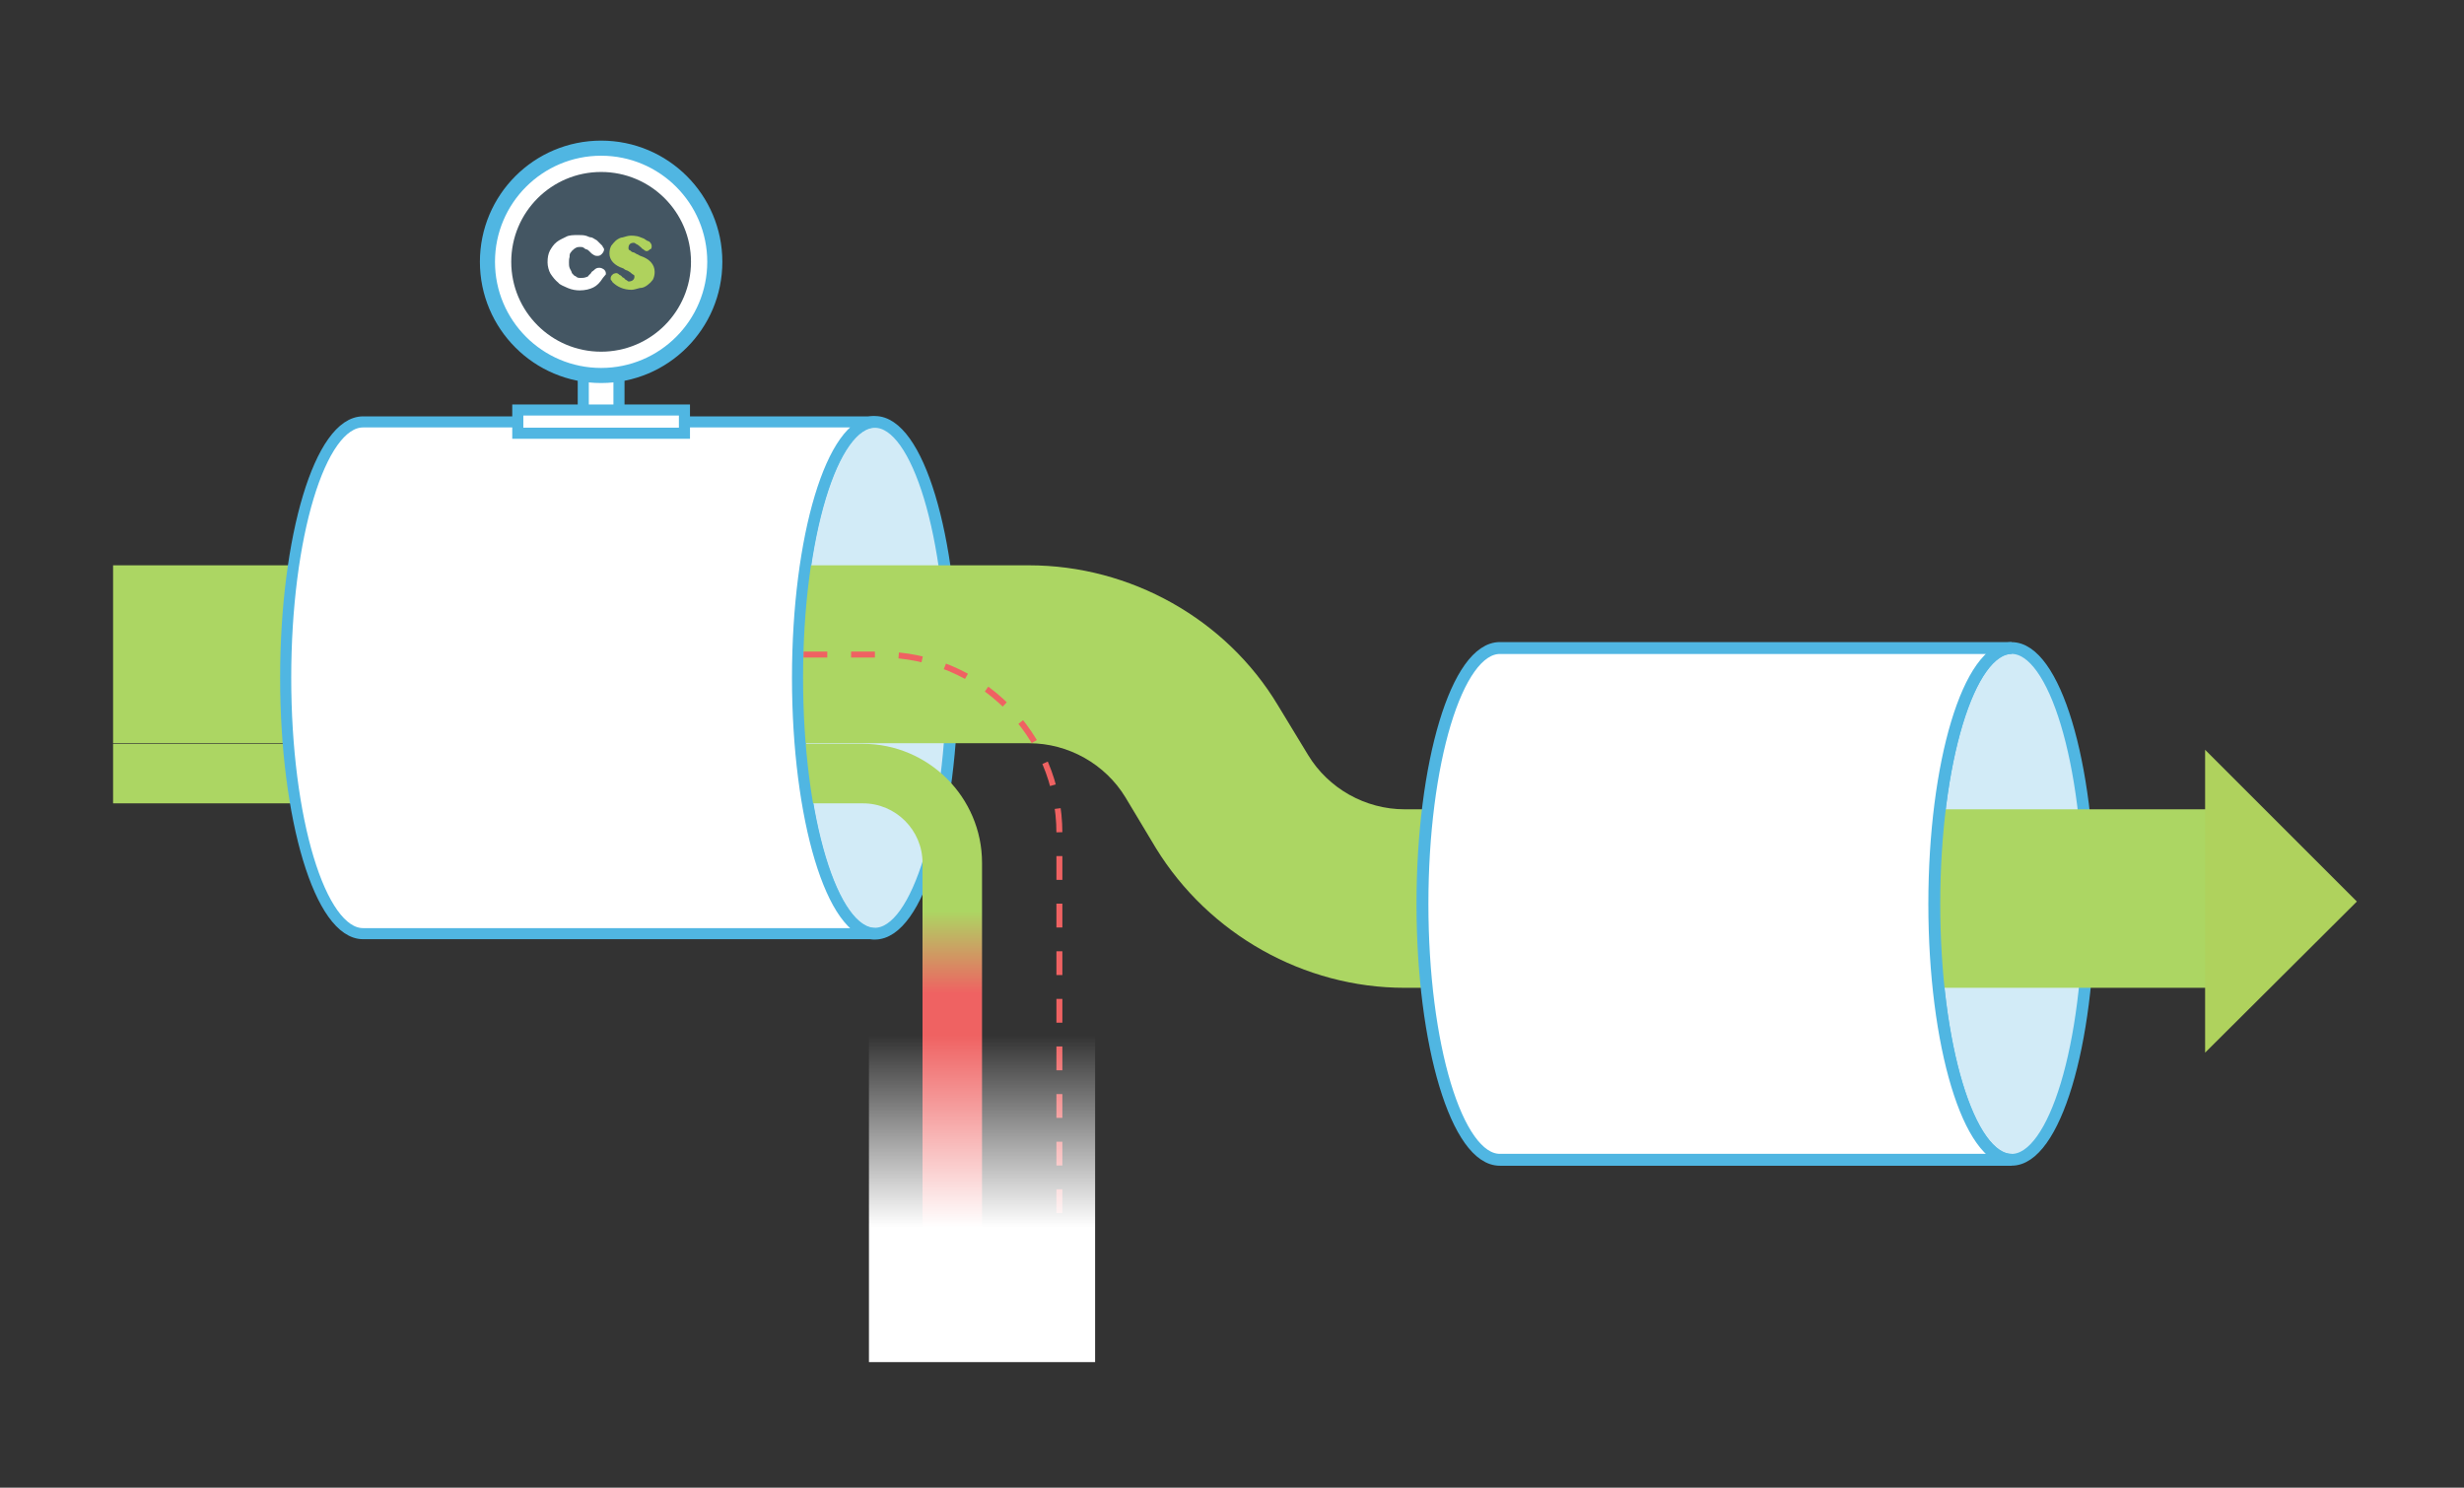 <svg id="Layer_1" xmlns="http://www.w3.org/2000/svg" width="414" height="250" viewBox="0 0 414 250"><rect x="0" y="0" width="414" height="250" fill="#333333" stroke="none"/><style>.st0{fill:#d2ebf7;stroke:#50b6e2;stroke-width:1.977;stroke-miterlimit:10}.st1{fill:#acd663}.st4{fill:#fff;stroke:#50b6e2;stroke-width:1.863;stroke-linecap:round;stroke-miterlimit:10}.st6{fill:#afd25d}</style><ellipse class="st0" cx="147" cy="113.9" rx="13" ry="43"/><ellipse class="st0" cx="338" cy="151.9" rx="13" ry="43"/><path class="st1" d="M373 166H236c-16.9 0-32.9-9-41.8-23.5l-5.1-8.5c-3.4-5.6-9.6-9.1-16.2-9.1H19V95h153.9c17 0 33.1 9 41.8 23.5l5.1 8.4c3.4 5.6 9.6 9.1 16.2 9.1h137v30z"/><linearGradient id="SVGID_1_" gradientUnits="userSpaceOnUse" x1="146.181" y1="129.974" x2="146.181" y2="169.064"><stop offset="0" stop-color="#acd663"/><stop offset=".592" stop-color="#acd663"/><stop offset=".946" stop-color="#ef6262"/></linearGradient><path d="M165 226h-10v-81c0-5.5-4.5-10-10-10h-17.6v-10H145c11 0 20 9 20 20v81z" fill="url(#SVGID_1_)"/><path d="M95 110h53c16.6 0 30 13.4 30 30v86" fill="none" stroke="#ef6262" stroke-miterlimit="10" stroke-dasharray="4,4"/><path class="st1" d="M19 125h61.4v10H19z"/><path class="st4" d="M134 113.9c0-23.7 5.8-43 13-43H61c-7.2 0-13 19.3-13 43s5.8 43 13 43h86c-7.2 0-13-19.3-13-43z"/><path d="M325 151.9c0-23.7 5.8-43 13-43h-86c-7.2 0-13 19.3-13 43s5.8 43 13 43h86c-7.2 0-13-19.3-13-43z" fill="#fff" stroke="#50b6e2" stroke-width="2" stroke-linecap="round" stroke-miterlimit="10"/><path class="st6" d="M370.5 176.9V126l25.5 25.5z"/><path class="st4" d="M87 68.9h28v3.9H87zM98 63h6v5.9h-6z"/><circle cx="101" cy="44" r="19.1" fill="#fff" stroke="#50b6e2" stroke-width="2.536" stroke-linecap="round" stroke-miterlimit="10"/><circle cx="101" cy="44" r="15.1" fill="#445663"/><path d="M101.3 46.7c-.5.8-1 1.3-1.6 1.6s-1.4.5-2.3.5c-.6 0-1.3-.1-2-.4-.6-.3-1.3-.5-1.6-.9-.5-.4-.9-.9-1.3-1.5-.3-.5-.5-1.3-.5-1.9 0-.8.1-1.4.4-2 .3-.5.6-1 1.1-1.4s1-.6 1.6-.9c.5-.3 1.3-.3 2-.3.5 0 .9 0 1.3.1s.6.3 1 .3c.3.1.5.3.9.5l.9.9c.1.3.3.4.3.6s-.1.5-.4.8c-.3.3-.5.3-.8.3s-.5-.1-.9-.4l-.4-.4c-.1-.1-.3-.3-.5-.3-.3-.1-.4-.3-.5-.3-.1-.1-.4-.1-.6-.1-.4 0-.6.1-.9.3-.3.3-.5.4-.5.5-.3.3-.3.5-.3.9-.1.3-.1.6-.1.9 0 .4 0 .6.1.9.1.3.3.5.4.9.3.3.4.5.6.5.3.3.5.3.9.3.3 0 .5 0 .8-.1s.4-.1.5-.3l.4-.4c.1-.3.3-.3.5-.5.3-.3.5-.4.9-.4.3 0 .5.1.8.3.3.3.3.5.3.8l-.5.6z" fill="#fff"/><path class="st6" d="M102.9 47.4c-.1-.3-.3-.3-.3-.5 0-.3 0-.3.1-.5s.3-.3.4-.4c.3-.1.4-.1.5-.1.1 0 .3.1.5.3.3.1.4.3.5.4.3.1.4.3.5.4.3.1.4.3.5.3.6 0 1-.3 1-.8 0-.3-.1-.3-.3-.4-.1-.1-.4-.3-.5-.4s-.5-.3-.6-.3c-.3-.1-.4-.3-.5-.3-1.5-.5-2.3-1.4-2.3-2.5 0-.5.1-.9.3-1.3.3-.4.5-.6.8-.9.4-.3.8-.5 1.1-.5.4-.1.9-.3 1.4-.3.3 0 .6 0 1.1.1.4.1.8.3 1.1.4.4.3.6.4.9.5.3.3.4.5.4.8 0 .3-.1.5-.3.5-.3.3-.4.3-.6.3-.1 0-.3-.1-.5-.3-.3-.1-.3-.3-.5-.4-.3-.3-.4-.3-.5-.4-.3-.1-.4-.3-.6-.3-.6 0-.9.3-.9.9 0 .3.1.3.3.4.1.1.3.3.5.3s.5.3.6.3c.3.1.5.3.6.3 1.5.5 2.4 1.4 2.4 2.7 0 .5-.1.9-.3 1.3-.3.4-.5.6-.9.9-.4.3-.8.5-1.3.5-.5.1-.9.3-1.4.3-1.3 0-2.4-.5-3.2-1.3z"/><linearGradient id="SVGID_2_" gradientUnits="userSpaceOnUse" x1="165" y1="27.055" x2="165" y2="82.055" gradientTransform="matrix(1 0 0 -1 0 256)"><stop offset=".412" stop-color="#fff"/><stop offset="1" stop-color="#fff" stop-opacity="0"/></linearGradient><path fill="url(#SVGID_2_)" d="M146 173.9h38v55h-38z"/></svg>